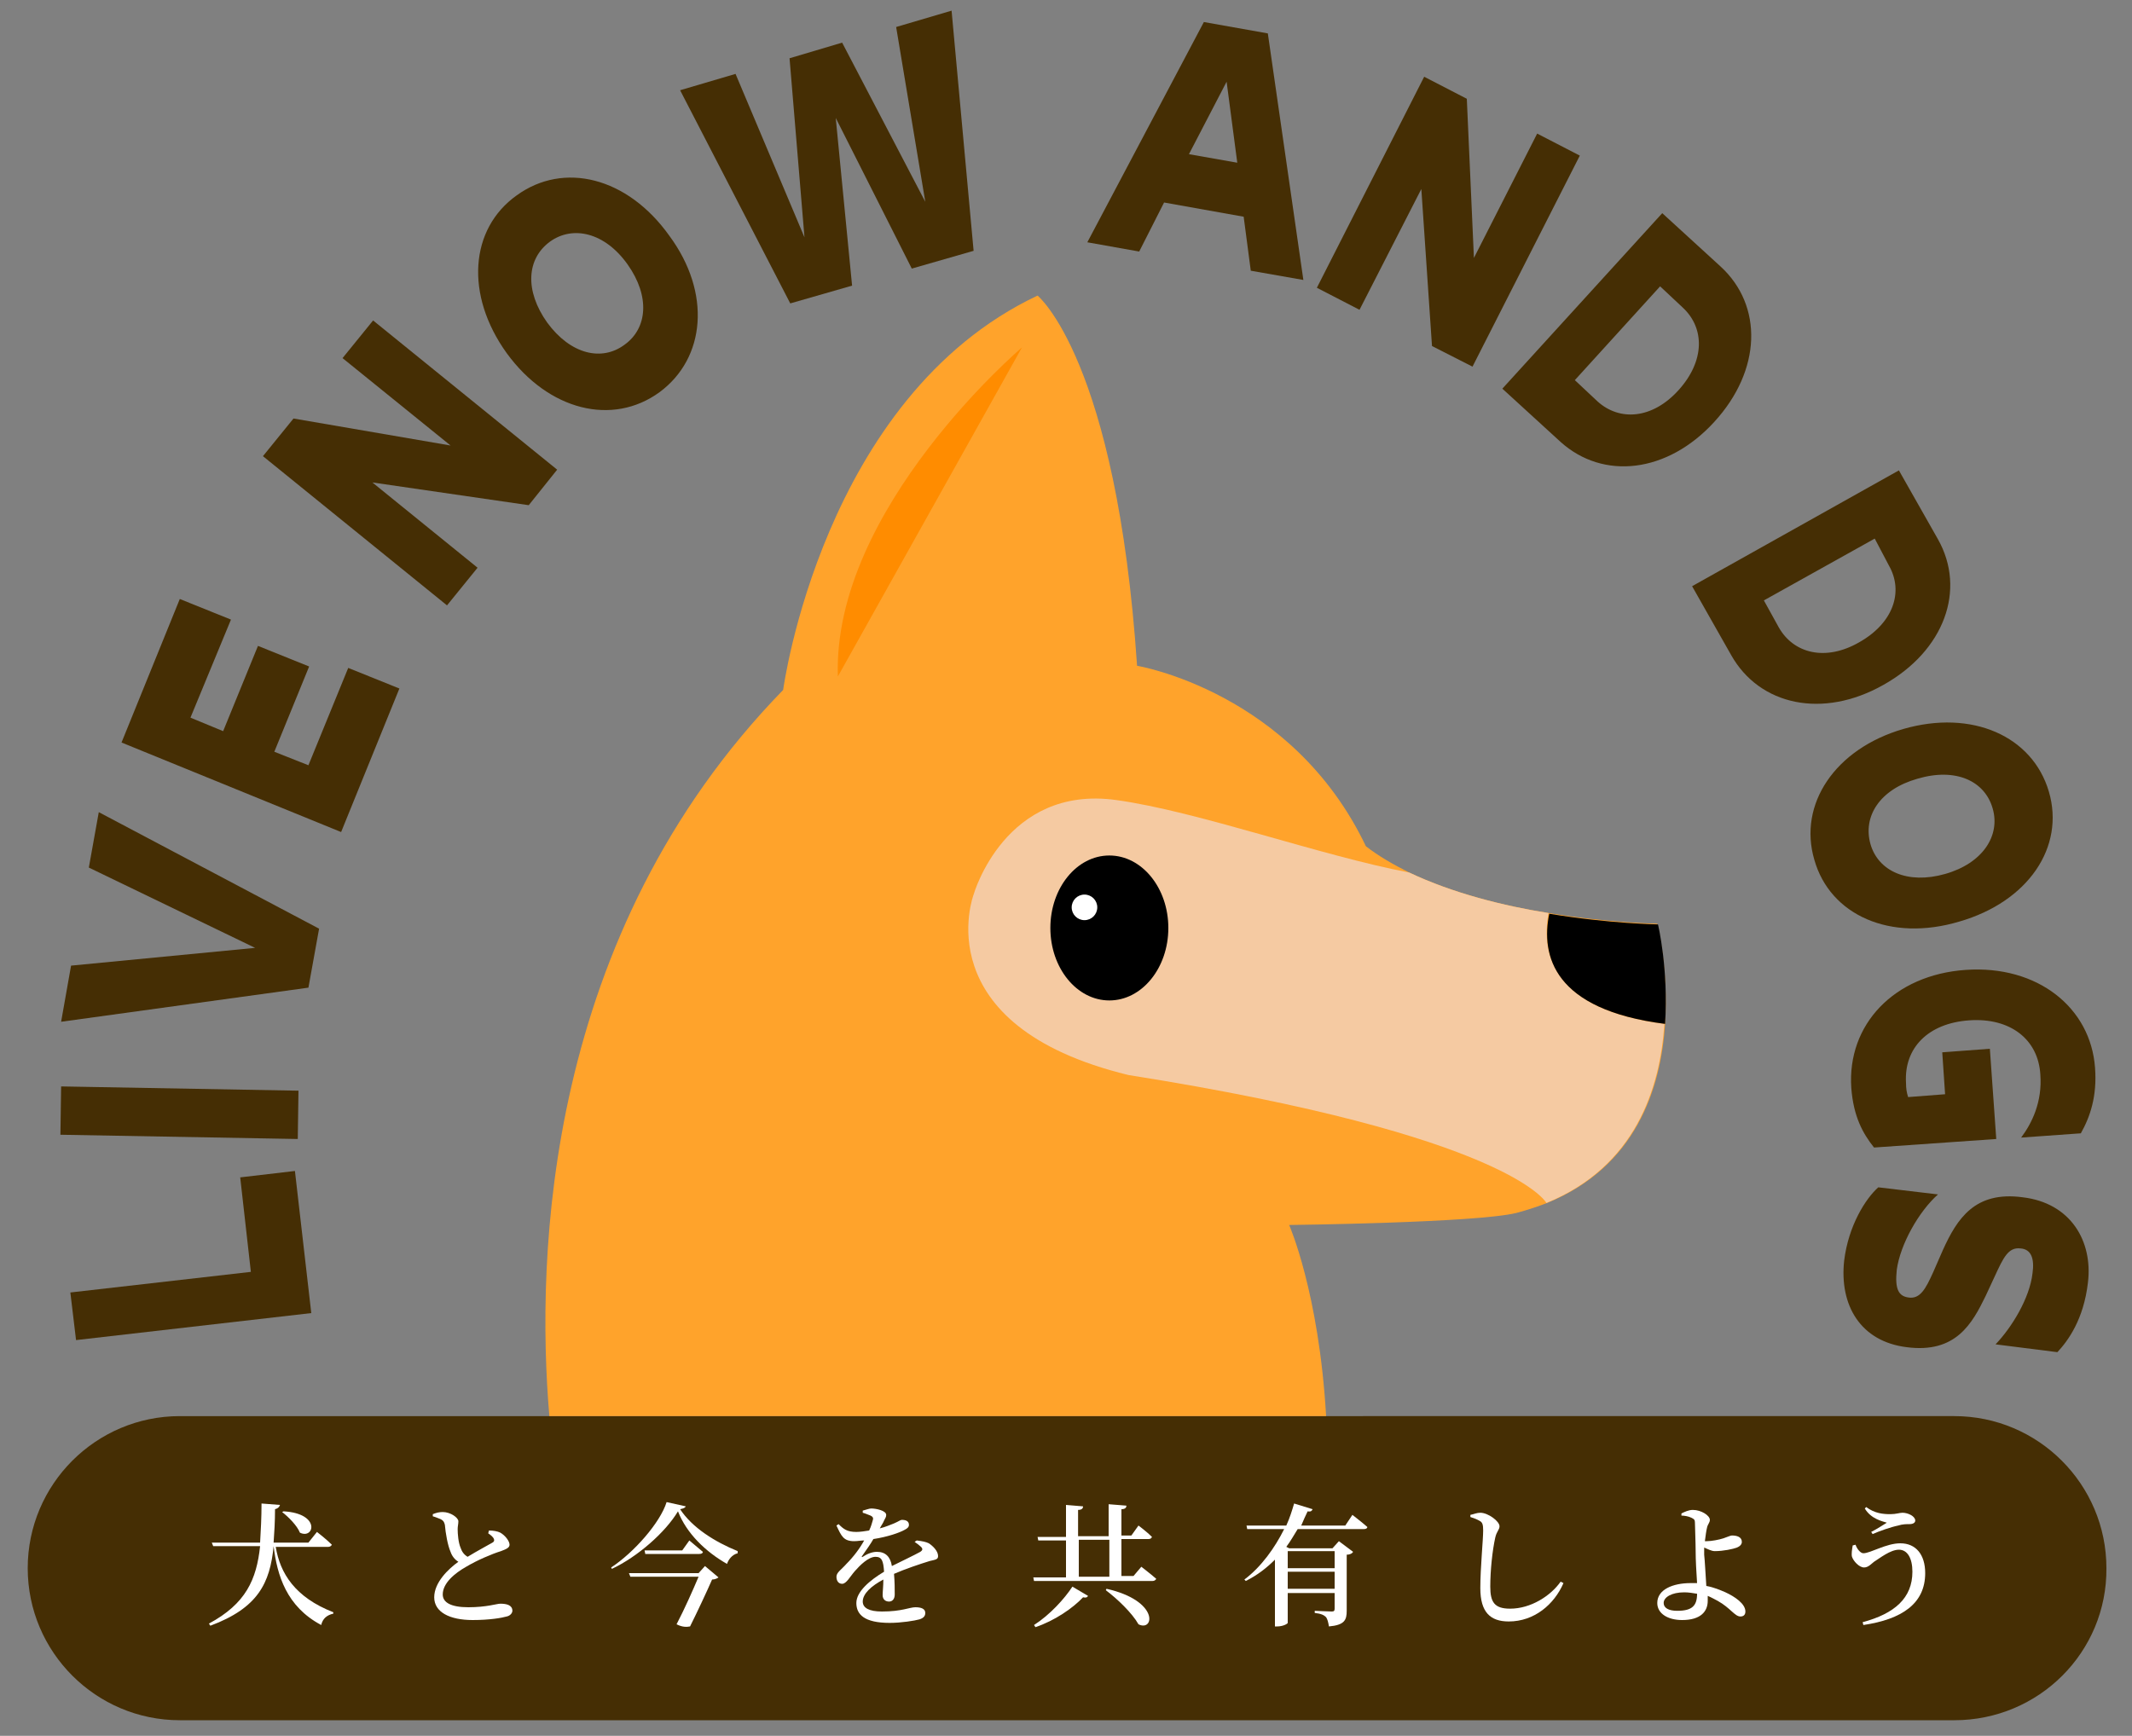<?xml version="1.0" encoding="UTF-8"?>
<!-- Generator: Adobe Illustrator 28.3.0, SVG Export Plug-In . SVG Version: 6.00 Build 0)  -->
<svg xmlns="http://www.w3.org/2000/svg" xmlns:xlink="http://www.w3.org/1999/xlink" version="1.1" id="Layer_1" x="0px" y="0px" viewBox="0 0 300 244.3" style="enable-background:new 0 0 300 244.3;" xml:space="preserve">
<rect x="0" y="0" width="300" height="244.3" fill="#808080" stroke="none"/>
<style type="text/css">
	.st0{fill:#452E04;}
	.st1{fill:#FFFFFF;}
	.st2{fill:#FFA32B;}
	.st3{fill:#F5CAA2;}
	.st4{fill:#FF8C00;}
</style>
<g>
	<g>
		<path class="st0" d="M9.9,181.9l25.4-2.9l-1.5-13.3l7.7-0.9l2.3,20l-33.1,3.8L9.9,181.9z"></path>
		<path class="st0" d="M8.6,152.9l33.4,0.6l-0.1,6.8l-33.4-0.6L8.6,152.9z"></path>
		<path class="st0" d="M8.6,143.8l1.4-7.9l25.9-2.5l-23.4-11.3l1.4-7.8l31,16.4l-1.5,8.3L8.6,143.8z"></path>
		<path class="st0" d="M25.3,84.3l7.2,2.9l-5.7,13.8l4.6,1.9l4.9-12l7.2,2.9l-4.9,12l4.8,1.9L49,94l7.2,2.9L48,117.1l-30.9-12.6    L25.3,84.3z"></path>
		<path class="st0" d="M63.4,62.7L48.2,50.4l4.3-5.3l25.9,21l-4,5l-22-3.2l14.8,12l-4.3,5.3L37,64.2l4.3-5.3L63.4,62.7z"></path>
		<path class="st0" d="M92.8,55.2c-6.6,4.8-15.6,2.6-21.5-5.5c-5.9-8.2-5.2-17.5,1.4-22.2c6.6-4.8,15.6-2.6,21.5,5.7    C100.1,41.2,99.3,50.4,92.8,55.2z M87.9,48.5c3.2-2.3,3.6-6.8,0.4-11.3c-3.2-4.5-7.7-5.5-10.9-3.2c-3.3,2.4-3.6,6.9-0.4,11.4    C80.3,49.9,84.7,50.9,87.9,48.5z"></path>
		<path class="st0" d="M95.7,12.7l7.8-2.3l9.7,23l-2.1-25.2l7.4-2.2l11.7,22.4l-4.1-24.6l7.8-2.3l3.1,33.8l-8.7,2.5l-10.7-21.2    l2.3,23.6l-8.7,2.5L95.7,12.7z"></path>
		<path class="st0" d="M153,34.1l16.4-31l9,1.6l5,34.7l-7.4-1.3l-1-7.6l-11.2-2l-3.5,6.9L153,34.1z M167.3,21.7l6.8,1.2l-1.5-11.4    L167.3,21.7z"></path>
		<path class="st0" d="M207.4,36.3l8.9-17.5l6,3.1l-15.1,29.7l-5.7-2.9L200,26.6l-8.7,17l-6-3.1l15.1-29.7l6,3.1L207.4,36.3z"></path>
		<path class="st0" d="M242.1,37.5c6,5.5,5.8,14.6-0.9,21.9c-6.6,7.2-15.6,8.2-21.6,2.8l-8.2-7.5L233.9,30L242.1,37.5z M233.6,40.3    l-12,13.2l3.2,3c3.1,2.8,7.7,2.5,11.4-1.6c3.7-4.1,3.7-8.7,0.6-11.6L233.6,40.3z"></path>
		<path class="st0" d="M272.7,75.9c4,7.1,0.9,15.7-7.7,20.5c-8.5,4.8-17.4,2.9-21.4-4.2l-5.5-9.7l29.1-16.3L272.7,75.9z M263.8,75.8    l-15.6,8.7l2.1,3.8c2.1,3.7,6.6,4.8,11.3,2.1c4.8-2.7,6.3-7.1,4.2-10.8L263.8,75.8z"></path>
		<path class="st0" d="M255.3,121c-2.3-7.8,2.9-15.6,12.5-18.4c9.7-2.8,18.2,1,20.5,8.8c2.3,7.8-2.9,15.5-12.6,18.3    C266,132.6,257.5,128.8,255.3,121z M263.2,118.8c1.1,3.8,5.2,5.7,10.5,4.2c5.3-1.5,7.8-5.4,6.7-9.2c-1.1-3.9-5.2-5.8-10.6-4.2    C264.5,111.1,262.1,114.9,263.2,118.8z"></path>
		<path class="st0" d="M268.5,154.4l5.2-0.4l-0.4-5.9l6.7-0.5l0.9,12.7l-17.2,1.2c-1.6-2-2.9-4.4-3.2-8.4c-0.6-8.9,6-15.9,16.1-16.6    c10.1-0.7,17.6,5.3,18.2,13.8c0.3,4-0.7,6.9-2,9.2l-8.4,0.6c1.5-2,3-5,2.7-8.9c-0.3-4.9-4.2-8-10-7.6c-5.8,0.4-9.2,3.9-8.9,8.8    C268.2,153.2,268.3,153.8,268.5,154.4z"></path>
		<path class="st0" d="M272,179.1l1.4-3.2c2-4.4,4.5-8.3,11.2-7.4c6.8,0.8,9.9,6.2,9.2,12c-0.6,5.2-2.8,8.2-4.3,9.8l-8.7-1.1    c2.3-2.4,4.8-6.5,5.2-10c0.3-2.1-0.2-3.4-1.7-3.5c-1.7-0.2-2.4,1.3-3.6,3.9l-1.3,2.8c-1.9,3.9-4.2,8.1-11.1,7.2    c-6.5-0.8-9.5-5.9-8.8-12.2c0.6-4.9,3-8.7,4.8-10.3l8.4,1c-2.7,2.4-5.3,7-5.8,10.6c-0.3,2.8,0.3,3.7,1.6,3.9    C270.2,182.9,271,181.3,272,179.1z"></path>
	</g>
</g>
<path class="st0" d="M275,242.1H25.3c-11.8,0-21.4-9.6-21.4-21.4v0c0-11.8,9.6-21.4,21.4-21.4H275c11.8,0,21.4,9.6,21.4,21.4v0  C296.5,232.5,286.9,242.1,275,242.1z"></path>
<g>
	<path class="st1" d="M38.8,217.7c0.6,3.7,2.7,7.1,8.1,9.2l0,0.2c-0.9,0.2-1.5,0.7-1.7,1.6c-4.9-2.6-6.2-7-6.7-11.1h0   c-0.5,5.2-2.2,8.7-8.9,11.2l-0.2-0.3c5.2-2.8,6.7-6.2,7.2-10.9h-6.6l-0.2-0.5h6.8c0.1-1.7,0.2-3.5,0.2-5.5l2.6,0.2   c-0.1,0.3-0.3,0.5-0.7,0.6c0,1.7-0.1,3.3-0.2,4.7h4.9l1.2-1.5c0,0,1.3,1,2.1,1.8c-0.1,0.2-0.3,0.3-0.5,0.3H38.8z M39.9,212.7   c5.3,0.3,4.3,4,2.3,3c-0.4-1-1.6-2.2-2.5-2.9L39.9,212.7z"></path>
	<path class="st1" d="M68.8,215.4c0.6,0,1.2,0.1,1.6,0.3c0.7,0.4,1.3,1.2,1.3,1.7c0,0.4-0.4,0.6-1.2,0.9c-1.3,0.4-3.4,1.3-4.9,2.2   c-1.6,0.9-3.3,2.3-3.3,3.9c0,1.1,1.1,1.8,3.6,1.8c2.6,0,4-0.5,4.5-0.5c0.9,0,1.7,0.2,1.7,1c0,0.3-0.3,0.7-0.8,0.8   c-0.7,0.2-2.4,0.5-4.8,0.5c-3.2,0-5.4-1.1-5.4-3.2c0-2.1,2-4,3.4-5c-0.5-0.3-0.9-0.8-1.1-1.4c-0.4-0.9-0.7-2.6-0.8-3.8   c-0.1-0.4-0.2-0.6-0.6-0.8c-0.3-0.1-0.7-0.3-1.1-0.4l0-0.3c0.5-0.2,0.9-0.3,1.4-0.3c1.1,0,2.2,0.8,2.2,1.3c0,0.4-0.1,0.7-0.1,1.1   c0,0.7,0.1,1.9,0.4,2.6c0.2,0.6,0.5,1,1,1.3c1.3-0.8,3-1.7,3.5-2c0.2-0.1,0.3-0.3,0.2-0.5c-0.1-0.3-0.5-0.6-0.8-0.8L68.8,215.4z"></path>
	<path class="st1" d="M96.5,212c-0.1,0.2-0.3,0.3-0.8,0.4c1.7,2.6,4.9,4.6,8.1,5.9l0,0.3c-0.8,0.2-1.3,0.9-1.5,1.5   c-3-1.7-5.7-4.3-6.9-7.4c-1.8,3-5.7,6.4-9.3,8.1l-0.1-0.2c3.2-2.1,6.9-6.3,7.8-9.2L96.5,212z M99.2,220.4l1.9,1.6   c-0.1,0.1-0.5,0.3-0.9,0.3c-0.7,1.6-2.1,4.6-3.1,6.6c-0.5,0.1-1.1,0.1-1.9-0.3c1.1-2.1,2.3-4.8,3.1-6.7h-9.6l-0.2-0.5h9.8   L99.2,220.4z M97,216.8c0,0,1.2,1,1.9,1.6c0,0.2-0.2,0.3-0.5,0.3h-7.6l-0.1-0.5H96L97,216.8z"></path>
	<path class="st1" d="M129,216.8c0.8,0.1,1.3,0.2,1.7,0.4c0.6,0.4,1.3,1.1,1.3,1.8c0,0.5-0.4,0.5-1.2,0.7c-1.3,0.4-3.4,1.1-5,1.8   c0.1,1.1,0.1,2.2,0.1,2.9c0,0.6-0.3,1-0.8,1c-0.5,0-0.9-0.3-0.9-0.9c0-0.5,0.1-1.3,0.1-2.2c-1.7,0.9-2.9,2-2.9,3.1   c0,0.9,0.9,1.4,2.7,1.4c2.8,0,3.9-0.6,4.7-0.6c0.8,0,1.4,0.2,1.4,0.8c0,0.4-0.2,0.7-0.8,0.9c-0.7,0.2-2.6,0.5-4.2,0.5   c-3.6,0-4.7-1.2-4.7-2.8c0-1.6,1.9-3.2,3.9-4.4c-0.1-1.5-0.3-2.1-1.2-2.1c-1,0-2.2,1.2-2.9,2c-0.7,0.8-1.2,1.8-1.8,1.8   c-0.5,0-0.8-0.4-0.8-1c0-0.6,0.7-1,1.4-1.8c1-1,1.9-2.2,2.5-3.3c-0.5,0-0.9,0.1-1.4,0.1c-1.5,0-1.8-0.7-2.5-2.2l0.3-0.2   c0.7,0.7,1.2,1.1,2.5,1.1c0.5,0,1.2-0.1,1.8-0.2c0.3-0.6,0.4-1.1,0.5-1.4c0.1-0.3,0.1-0.5-0.3-0.7c-0.3-0.1-0.7-0.3-1.1-0.4v-0.3   c0.4-0.1,0.9-0.3,1.2-0.3c0.7,0,2.1,0.3,2.1,0.9c0,0.3-0.1,0.4-0.3,0.8c-0.1,0.3-0.4,0.7-0.6,1.1c0.8-0.2,1.5-0.5,2-0.7   c0.7-0.3,0.9-0.5,1.1-0.5c0.6,0,1,0.2,1,0.7c0,0.3-0.2,0.5-0.6,0.7c-0.7,0.4-2.4,1-4.4,1.3c-0.4,0.7-0.9,1.4-1.6,2.4   c-0.1,0.1,0,0.2,0.1,0.1c0.6-0.4,1.3-0.7,2-0.7c1.2,0,1.9,0.7,2.1,2c1.4-0.7,3.1-1.5,4-2c0.3-0.2,0.4-0.4,0.1-0.7   c-0.2-0.2-0.6-0.5-0.9-0.7L129,216.8z"></path>
	<path class="st1" d="M160.6,220.5c0,0,1.3,1,2.1,1.7c-0.1,0.2-0.3,0.3-0.5,0.3h-16.7l-0.1-0.5h4.6v-5.2h-3.9l-0.1-0.5h4v-4.5   l2.4,0.2c0,0.3-0.2,0.5-0.7,0.5v3.7h4.3v-4.5l2.5,0.2c0,0.3-0.2,0.5-0.7,0.5v3.7h1.4l1-1.4c0,0,1.2,0.9,1.9,1.6   c-0.1,0.2-0.2,0.3-0.5,0.3h-3.8v5.2h1.7L160.6,220.5z M145.5,228.7c2.2-1.4,4.3-3.7,5.4-5.4l2.2,1.3c-0.1,0.2-0.3,0.3-0.7,0.2   c-1.4,1.5-4,3.3-6.7,4.2L145.5,228.7z M151.8,221.9h4.3v-5.2h-4.3V221.9z M155.7,223.6c7.5,1.7,6.7,6.1,4.5,5   c-0.9-1.6-3-3.6-4.6-4.8L155.7,223.6z"></path>
	<path class="st1" d="M190.3,213.2c0,0,1.3,1,2.1,1.7c0,0.2-0.2,0.3-0.5,0.3h-9.3c-0.5,0.8-1,1.7-1.6,2.5l0.4,0.2h6.1l0.9-1l2,1.5   c-0.1,0.2-0.4,0.4-0.9,0.4v7.9c0,1.3-0.3,2-2.5,2.2c-0.1-0.6-0.2-1-0.4-1.3c-0.3-0.3-0.7-0.5-1.6-0.6v-0.3c0,0,2,0.1,2.4,0.1   c0.3,0,0.4-0.1,0.4-0.4v-2.2h-6.6v4.2c0,0.1-0.6,0.5-1.5,0.5h-0.3v-9.4c-1.2,1.2-2.5,2.2-4.1,3l-0.2-0.2c2.4-1.8,4.3-4.5,5.6-7.1   h-5.2l-0.1-0.5h5.6c0.5-1.1,0.8-2.1,1.1-3.1l2.6,0.8c-0.1,0.2-0.2,0.4-0.7,0.3c-0.3,0.6-0.6,1.3-0.9,2h6.2L190.3,213.2z    M181.2,218.3v2.4h6.6v-2.4H181.2z M187.8,223.6v-2.4h-6.6v2.4H187.8z"></path>
	<path class="st1" d="M206.9,213.5v-0.3c0.5-0.1,0.9-0.3,1.4-0.3c1.1,0,2.7,1.2,2.7,1.9c0,0.5-0.4,0.7-0.6,1.6   c-0.4,1.8-0.7,4.6-0.7,6.9c0,2.2,0.6,3.1,2.8,3.1c2.9,0,5.7-1.8,7.1-3.8l0.4,0.2c-1.3,3-4.1,5.4-7.7,5.4c-2.6,0-4-1.3-4-4.7   c0-2.8,0.4-6.8,0.4-8.1c0-0.8-0.1-1.1-0.4-1.3C207.8,213.8,207.5,213.7,206.9,213.5z"></path>
	<path class="st1" d="M240.1,223.2c1.1,0.2,2,0.6,2.7,0.9c1.3,0.6,2.8,1.6,2.8,2.7c0,0.5-0.3,0.7-0.7,0.7c-0.8,0-1.4-1.2-3.2-2.2   c-0.4-0.2-0.9-0.5-1.4-0.7c0,0.2,0,0.4,0,0.7c0,1.5-1,2.7-3.6,2.7c-2,0-3.5-0.9-3.5-2.4c0-1.9,2.2-2.8,4.7-2.8c0.3,0,0.6,0,0.9,0   c-0.1-1.5-0.2-3.3-0.2-4.5c0-1.1-0.1-3.6-0.1-4c0-0.4-0.1-0.5-0.5-0.7c-0.4-0.2-1-0.3-1.4-0.3l0-0.3c0.4-0.2,1-0.5,1.6-0.5   c1.2,0,2.4,0.8,2.4,1.4c0,0.4-0.3,0.6-0.4,1.1c-0.1,0.4-0.2,1.1-0.3,1.9c0.1,0,0.2,0,0.3,0c0.6,0,1.7-0.2,2.3-0.4   c0.6-0.2,1-0.4,1.2-0.4c0.7,0,1.4,0.2,1.4,0.9c0,0.3-0.2,0.6-0.7,0.8c-0.5,0.2-1.9,0.5-3.1,0.5c-0.5,0-1-0.3-1.5-0.5   c0,0.4,0,0.7,0,1C239.9,219.7,240,221.7,240.1,223.2L240.1,223.2z M238.8,224.3c-0.6-0.1-1.2-0.2-1.8-0.2c-1.8,0-2.9,0.7-2.9,1.5   c0,0.7,0.7,1.1,1.9,1.1C238.1,226.7,238.8,226,238.8,224.3z"></path>
	<path class="st1" d="M261.1,217.4c0.2,0.6,0.7,1.2,1.1,1.2c1,0,3.2-1.4,5.2-1.4c2.2,0,3.5,1.6,3.5,4.2c0,4.3-3.3,6.5-8.7,7.3   l-0.1-0.4c4.5-1.2,7-3.4,7-7.1c0-1.9-0.7-3.1-1.9-3.1c-1.2,0-2.7,1.2-3.5,1.7c-0.4,0.3-0.8,0.8-1.4,0.8c-0.7,0-1.5-0.9-1.7-1.5   c-0.1-0.4,0-1,0.1-1.6L261.1,217.4z M262.4,212.3l0.2-0.2c1.2,0.9,2.4,1,3.4,1c0.8,0,1.3-0.2,1.7-0.2c0.8,0,1.8,0.5,1.8,1.1   c0,0.3-0.3,0.5-0.8,0.5c-0.4,0-1,0-1.6,0.2c-1,0.2-2.7,0.8-3.6,1.2l-0.2-0.3c0.8-0.4,1.7-1,2.2-1.3   C264.9,214.1,263.3,213.8,262.4,212.3z"></path>
</g>
<g>
	<path class="st2" d="M181.4,172.4c0,0,26.4-0.3,32-1.7c1.5-0.4,3-0.9,4.3-1.4c12.5-5.1,16-16.1,16.6-25.2   c0.5-7.8-1.1-14.1-1.1-14.1s-6.8-0.1-15.3-1.5c-6.3-1-13.5-2.8-19.6-5.7c-2.2-1.1-4.3-2.3-6.1-3.7c-10.4-21.8-32.2-25.4-32.2-25.4   c-2.9-43.1-14-52.1-14-52.1c-30.3,14.3-35.8,55.5-35.8,55.5c-33.6,34.5-34.8,79.8-32.9,102.2h109.3   C185.6,181.9,181.4,172.4,181.4,172.4z"></path>
	<path class="st3" d="M217.9,128.5c-6.3-1-13.5-2.8-19.6-5.7c-12.6-2.4-29.7-8.6-41.2-10.2c-15.7-2.2-20.1,13.3-20.1,13.3   s-7,18.4,21.8,25.4c53.8,8.5,58.8,18,58.8,18h0c12.5-5.1,16-16.1,16.6-25.2C218.6,142.1,216.8,134.4,217.9,128.5z"></path>
	<path d="M234.3,144.1c-15.7-2-17.5-9.6-16.3-15.5c8.5,1.4,15.3,1.5,15.3,1.5S234.8,136.3,234.3,144.1z"></path>
	<path class="st4" d="M143.8,48.9c0,0-26.7,22.7-25.9,46.3L143.8,48.9z"></path>
	<g>
		<ellipse cx="156.1" cy="130.6" rx="8.3" ry="10.2"></ellipse>
		<circle class="st1" cx="152.6" cy="127.7" r="1.8"></circle>
	</g>
</g>
</svg>
